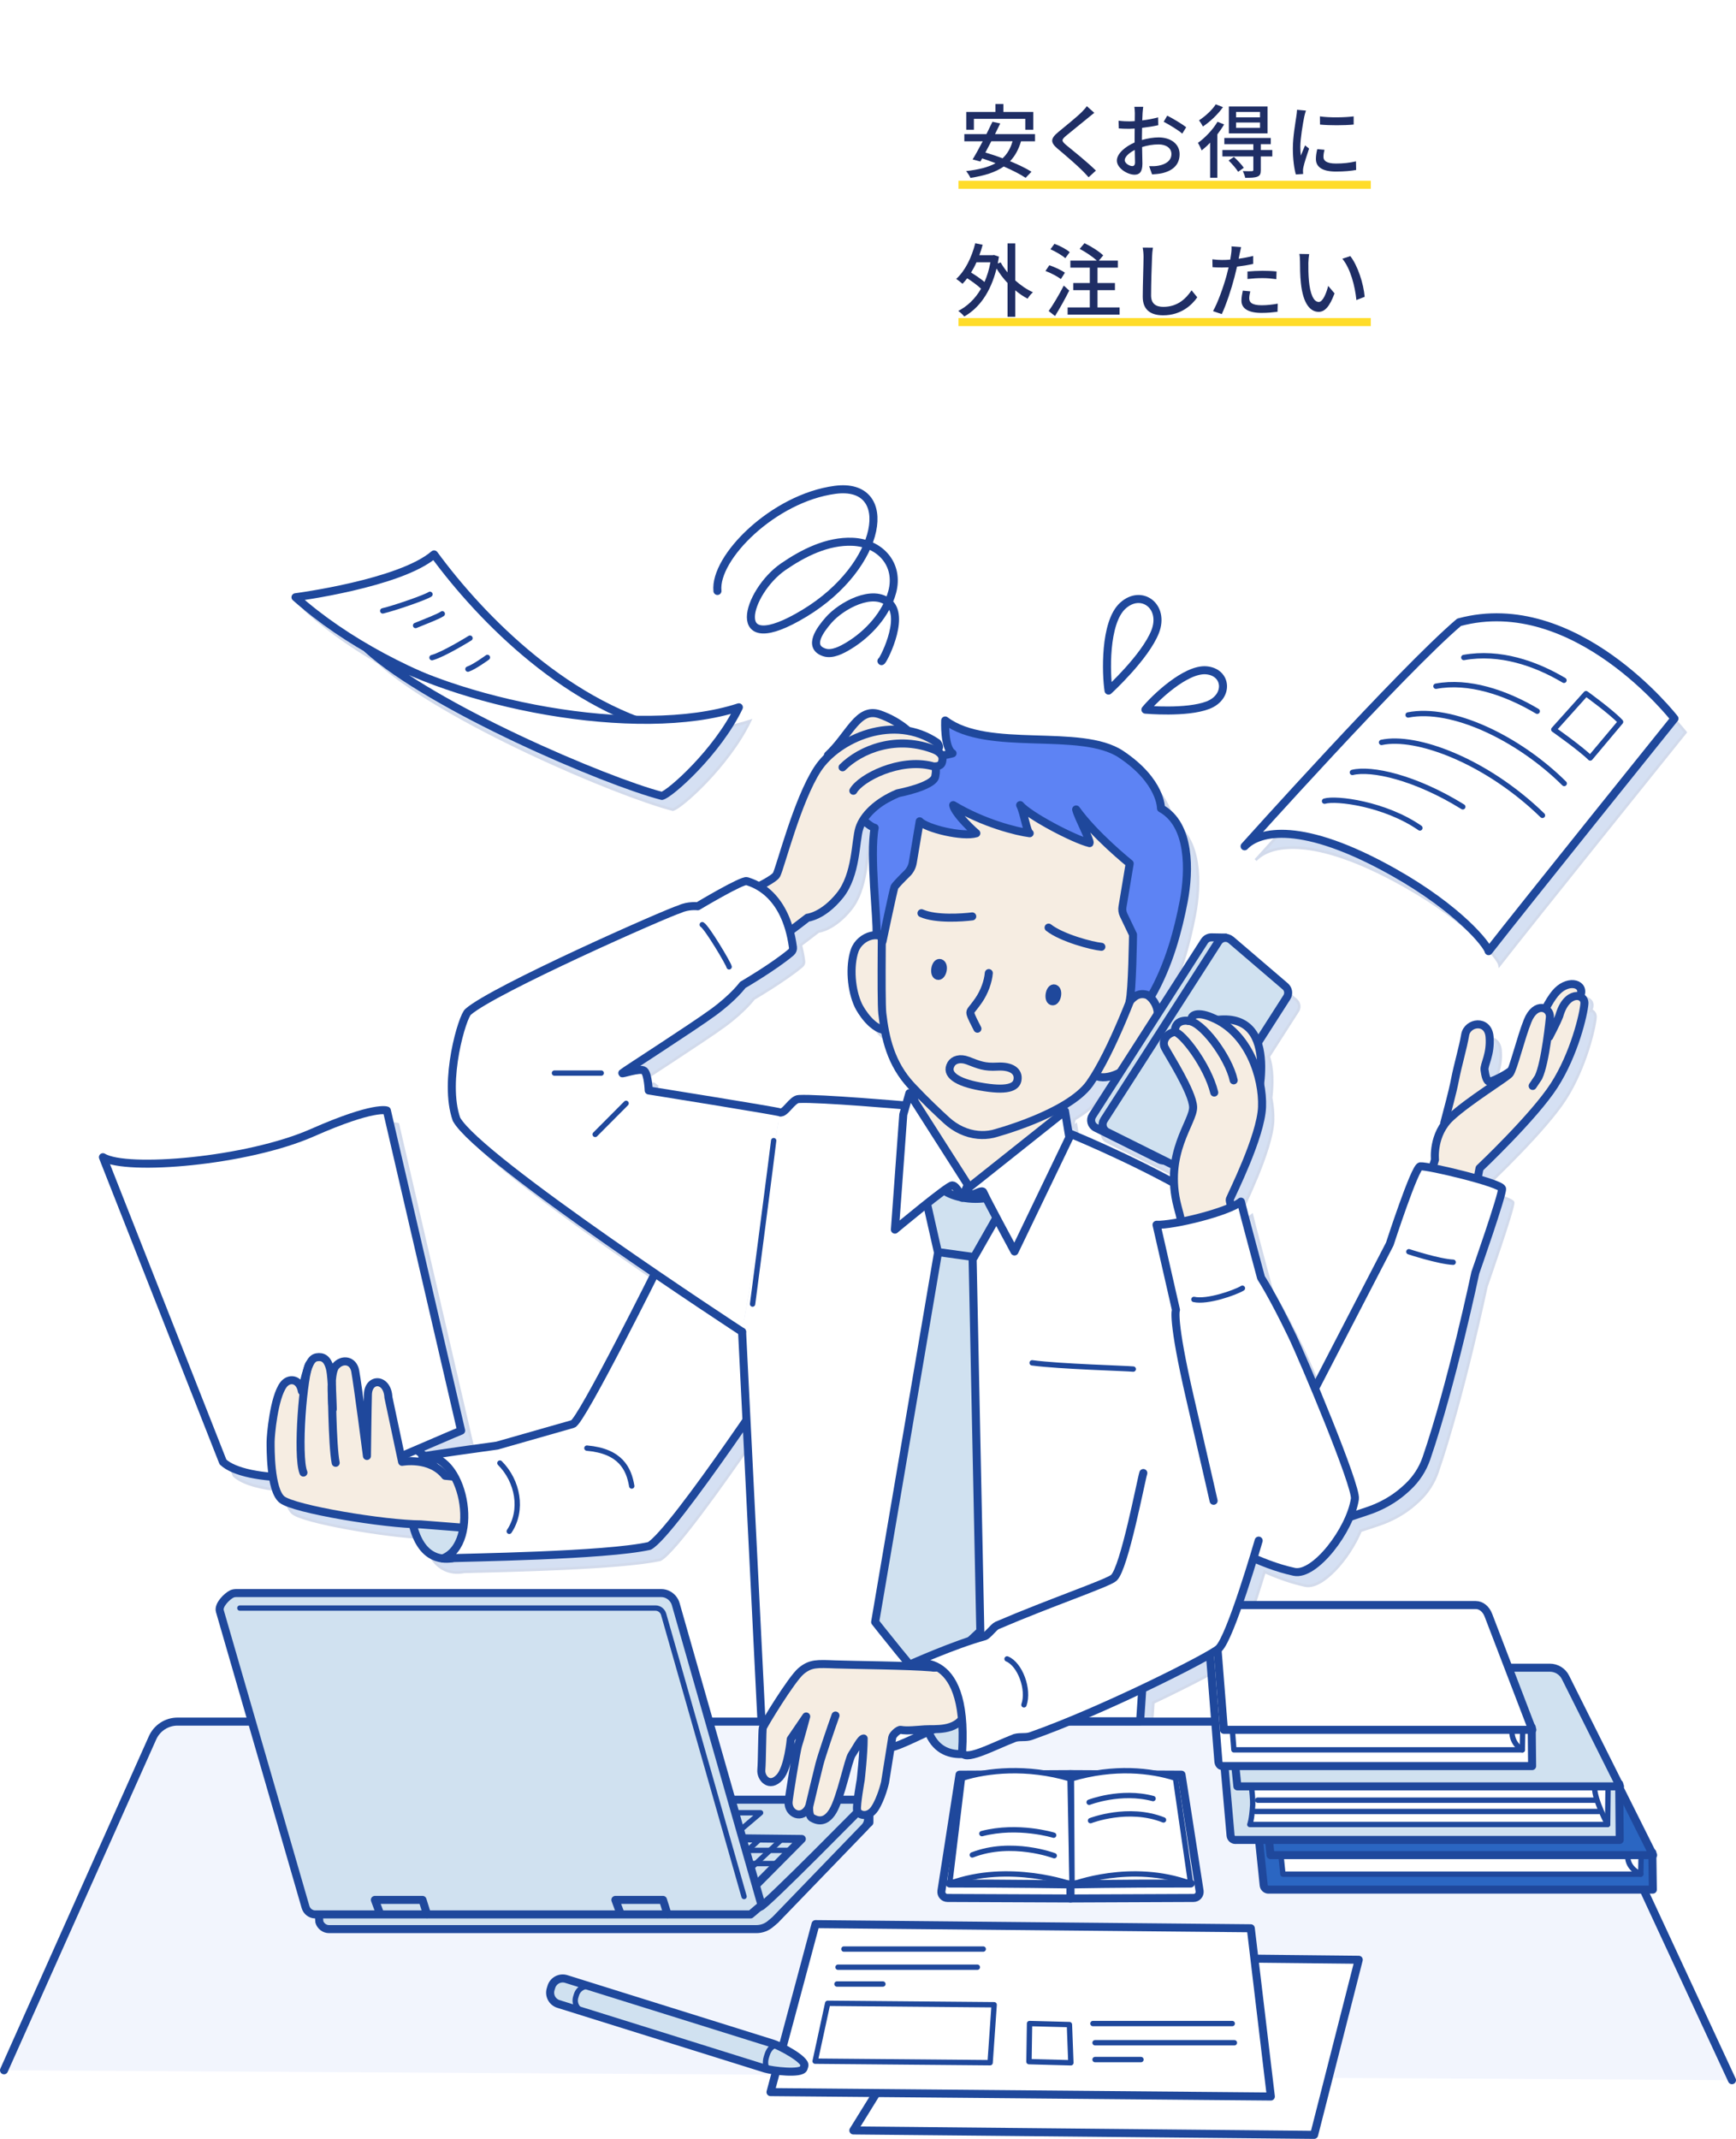 <?xml version="1.0" encoding="UTF-8"?><svg id="_レイヤー_1" xmlns="http://www.w3.org/2000/svg" xmlns:xlink="http://www.w3.org/1999/xlink" viewBox="0 0 648.38 798.76"><defs><style>.cls-1{fill:#ffdc29;}.cls-2{stroke-miterlimit:10;}.cls-2,.cls-3,.cls-4,.cls-5,.cls-6,.cls-7,.cls-8,.cls-9,.cls-10,.cls-11{stroke:#1f489c;}.cls-2,.cls-9{fill:#2b66c2;}.cls-12{fill:#1f2e65;}.cls-3,.cls-13,.cls-14,.cls-15,.cls-11{fill:#fff;}.cls-3,.cls-4,.cls-5,.cls-6,.cls-7,.cls-8,.cls-9,.cls-10,.cls-11{stroke-linecap:round;stroke-linejoin:round;}.cls-3,.cls-4,.cls-5,.cls-6,.cls-7,.cls-9,.cls-10{stroke-width:3px;}.cls-16{opacity:.2;}.cls-13{filter:url(#drop-shadow-3);}.cls-14{filter:url(#drop-shadow-2);}.cls-4{fill:#5d83f4;}.cls-5{fill:#d0e1f0;}.cls-15{filter:url(#drop-shadow-1);}.cls-6,.cls-8{fill:none;}.cls-7{fill:#f6ede2;}.cls-8,.cls-11{stroke-width:2px;}.cls-10{fill:#f2f5fd;}</style><filter id="drop-shadow-1" filterUnits="userSpaceOnUse"><feOffset dx="0" dy="4.59"/><feGaussianBlur result="blur" stdDeviation="3.28"/><feFlood flood-color="#000" flood-opacity=".4"/><feComposite in2="blur" operator="in"/><feComposite in="SourceGraphic"/></filter><filter id="drop-shadow-2" filterUnits="userSpaceOnUse"><feOffset dx="0" dy="4.18"/><feGaussianBlur result="blur-2" stdDeviation="2.98"/><feFlood flood-color="#000" flood-opacity=".4"/><feComposite in2="blur-2" operator="in"/><feComposite in="SourceGraphic"/></filter><filter id="drop-shadow-3" filterUnits="userSpaceOnUse"><feOffset dx="0" dy="4.18"/><feGaussianBlur result="blur-3" stdDeviation="2.98"/><feFlood flood-color="#000" flood-opacity=".4"/><feComposite in2="blur-3" operator="in"/><feComposite in="SourceGraphic"/></filter></defs><g><g class="cls-16"><path class="cls-2" d="m594.21,377.29l.04-.1c2.15-4.59-3.96-6.52-8.52-1.93-1.47,1.48-2.98,3.89-4.43,6.65-1.84-.97-4.77-.19-6.64,4.45-2.22,5.51-4.59,14.94-6.06,18.5-3.53,2.58-7.5,4.21-8.16,4.21-1.07,0-1.61-2.29-1.88-4.36-.27-2.06,2.41-5.73,1.88-12.39-.54-6.65-8.32-5.51-9.12-.69-.8,4.82-2.68,11.01-3.76,16.52-1.07,5.51-2.68,11.01-4.02,16.29,0,0,.04.2.11.53-4.41,6.09-3.6,13.23-3.6,13.23,0,0-.42,1.38-.93,3.11-2.27-.44-3.94-.68-4.54-.63-2.07.19-11.41,29.02-11.41,29.02l-27.93,53.96c-3.75-9-7.14-16.76-8.65-19.91-7.25-15.06-11.48-21.44-11.48-21.44,0,0-6.69-24.81-7.53-28.44-.78.64-2,1.32-3.51,1.99-.5-1.46-.77-2.54-.64-2.88.62-1.66,11.62-23.45,12.04-34.45.1-2.6-.13-5.53-.72-8.56.58-4.81.71-10.66-.9-15.4l10.86-16.97c.88-1.32.63-3.09-.58-4.13l-20.28-17.36c-.55-.47-1.2-.71-1.86-.75l-.12-.11-5.23-.09c-1.09-.02-2.1.53-2.69,1.44l-17.4,27.12c-.07-2.82-1.67-5.6-3.89-7.03.43.14.87.32,1.35.55,6.77-11.76,10.17-24.89,12.21-35.53,2.2-11.48,2.52-28.66-8.48-34.73,0,0,.22-10.09-14.88-20.17-15.09-10.09-49.83-.59-65.72-12.64,0,0-.48,10.25,2.75,12.27-.81.25-2.26.54-4.07.85-.34-.66-1.01-1.3-2.16-2,0,0,2.26-.5.5-2.76-3.44-2.36-7.11-3.79-10.82-4.47-1.97-1.73-5.6-4.42-10.7-6.2-8.06-2.8-11.21,7.71-19.26,15.24.17.02.37.02.56.03-1.77,1.63-3.29,3.38-4.47,5.19-7.53,11.55-13.81,36.41-15.32,39.43-.49.97-3.18,2.6-6.6,4.36-2.2-1.28-3.94-1.75-4.48-1.95-1.66-.63-18.36,9.38-18.36,9.38,0,0-3.53-.42-6.64,1.04-4.98,1.46-69.53,30.01-79.08,38.35-2.08,1.4-9.46,25.74-4.39,40.16,5.22,9.43,44.71,37.51,74.13,57.58-6,11.97-28.04,55.65-30.67,56.22l-28.29,8.07s-22.56,3.1-27.13,3.93c-.99-.85-2.02-1.66-3.06-2.38,15.55-6.7,16.76-7.14,16.76-7.14l-27.74-119.54s-4.55-1.99-27.84,8.28c-24.42,10.77-69.52,14.5-78.21,9.14l44.84,113.82c3.09,2.94,9.94,4.88,18.63,5.55.6,3.65,1.61,7.01,3.35,8.46,4.08,3.4,34.16,8.54,48.87,9.23,3.01,12.68,10.43,13.4,14.62,12.78.1-.03.19-.06.3-.09,14.59-.39,58.53-1.22,73.49-4.54,5.23-2.83,22.67-27.19,36.25-46.92l5.59,112.33h1.9c-.8,1.37-1.32,2.3-1.37,2.51-.27,1-.27,12.71-.55,15.7-.27,2.99,3.02,6.98,6.87,2.74,3.22-3.55,4.12-14.21,4.12-14.21l4.59-6.74h.71c-.74,2.74-2.16,7.9-2.56,8.98-.55,1.5-3.47,19.43-3.57,21.19-.27,4.49,5.22,6.98,7.7,1.74,0,0-.27,3.49,1.1,4.24,1.37.75,4.67,2.49,7.7-2.49,3.02-4.99,5.77-19.19,7.15-21.19s3.3-5.98,4.4-5.98c0,5.98-1.1,15.45-1.1,15.45,0,0-1.65,9.22-1.37,11.22.27,1.99,4.12,3.24,6.6-.5,2.47-3.74,3.85-9.72,3.85-9.72l2.17-13.56c.16.18.33.29.5.29,1.51,0,8.46-3.33,13.58-5.74,2.79,7.27,8.46,8.65,12.98,8.35,2.06,2.15,11.79-3.09,19.28-5.98,2.17-.59,4.01,0,5.99-.7,4.51-1.59,9.4-3.49,14.42-5.55l26.36.02.81-12.11c14.79-7.03,26.72-13.38,28.5-14.99,3.3-3,9.8-23.24,13.04-33.86,4.94,2.21,10.08,4.04,15.2,5.15,6.28,1.36,16.27-9.91,20.67-20.46l6.68-2.22c5.13-1.71,9.86-4.34,13.78-7.83.45-.4.87-.79,1.28-1.16,3.24-3.02,5.6-6.71,6.99-10.75,9.54-27.81,18.26-69.28,18.26-69.28,0,0,10.27-29.28,9.98-31.37-.11-.79-4.1-2.22-9.18-3.68l.76-3.97s20.39-19.27,27.9-30.97c7.51-11.7,11-26.61,11.27-30.51.09-1.27-.6-2.24-1.65-2.65Zm-420.31,179.32c-1.96-.22-3.54-.35-3.54-.35-1.15-1.46-2.49-2.53-3.91-3.33-.98-1.33-2.27-2.66-3.7-3.91,4.74-.28,8.57,2.91,11.14,7.59Zm165.3-255.16c-.96.46-2.49,1.2-4.22,2.11,1.3-.76,2.7-1.47,4.22-2.11Zm72.95,120.28c-1.04,1.58-.47,3.71,1.22,4.55l23.9,11.91c.53.26,1.1.36,1.65.32l2.63,1.31c.43.21.89.31,1.34.32-.29,2.12-.43,4.39-.32,6.82-17.02-9.26-33.98-16.47-39.35-18.68l-1.36-8.21-1.26,1,.67-3.08c4.09-2.42,7.68-5.19,9.84-8.26.64-.91,1.29-1.92,1.95-2.99,2.87,1.5,6.53.38,9.4-1.08l-10.32,16.08Zm-167.45-16.71c-1.45-1.25-8.79,1.47-8.17.85.62-.63,26.3-17.08,33.98-22.7,7.68-5.63,11-10.21,11-10.21,0,0,11.74-6.85,18.04-12.18.54-.46.8-1.17.71-1.87-.3-2.19-.7-4.17-1.19-5.99,3.72-2.81,6.61-5.06,6.61-5.06,0,0,5.78-.5,12.05-8.29,6.28-7.78,5.78-20.34,7.28-25.11.33-1.04.83-2.09,1.48-3.13,1.24,1.15,3.09,2.7,4.28,2.94-1.94,10.29,1.1,34.82.67,39.46.66-.09,1.16.4,1.52,1-3.59-1.26-8.3,1.4-9.67,5.38-2.02,5.87-1.32,14.8,1.39,20.54.7,1.49,4.76,8.49,9.87,9.17,1.36,7.2,3.99,14.46,10.06,20.94.47.5.94.99,1.41,1.49-.17,1.2-.37,2.53-.55,3.86l-1.75-2.74-1.31,4.59c-1.99-.17-32.73-2.82-39.96-2.42-2.49,0-5.19,5.63-7.06,5-1.87-.63-49.03-8.17-49.03-8.17,0,0-.24-6.1-1.69-7.35Z"/><path class="cls-2" d="m524.49,330.8c24.8,13.95,35.24,27.41,35.6,29.55,12.46-16.02,69.42-86.86,69.42-86.86,0,0-37.02-47.7-80.45-35.96-21.36,18.16-80.1,83.66-80.1,83.66,5.34-5.7,21.36-9.61,55.53,9.61Z"/><path class="cls-2" d="m141.31,247.45c24.15,21.82,88.93,49.46,110.01,54.91,3.07-.73,20.7-16.37,28.75-33.09-10.94,3.56-24.44,4.94-38.87,4.63-32.99-12.86-59.72-40.96-74.98-61.72-12.65,10.91-51.75,16-51.75,16,12.98,11.57,28.87,21.22,45.84,28.88-7.15-2.96-13.6-6.19-19.01-9.61Z"/></g><g><g><path class="cls-7" d="m539.44,419.31c1.34-5.28,2.95-10.78,4.02-16.29,1.07-5.51,2.95-11.7,3.76-16.52.8-4.82,8.58-5.96,9.12.69s-2.15,10.32-1.88,12.39c.27,2.06.8,4.36,1.88,4.36s11-4.36,13.41-10.09c2.41-5.73,7.32-19.15,11.87-23.72,4.56-4.59,10.66-2.66,8.52,1.93l-11,30.28s-36.22,34.87-36.22,34.18-3.49-17.2-3.49-17.2Z"/><path class="cls-7" d="m578.61,387.2s2.68-5.05,3.76-7.8c2.68-9.63,9.66-8.49,9.39-4.59-.27,3.9-3.76,18.81-11.27,30.51-7.51,11.7-27.9,30.97-27.9,30.97l-2.15,11.24-17.44-4.59c.27-.92,2.95-9.86,2.95-9.86,0,0-1.07-9.4,5.9-15.83s20.66-14.68,22-16.29c1.34-1.61,4.13-13.32,6.71-19.73,2.95-7.34,8.58-5.05,8.32-1.38,0,0-1.61,16.97-4.29,22.48l-2.15,3.21"/></g><path class="cls-3" d="m480.82,574.26l29.89-9.94c5.13-1.71,9.86-4.34,13.78-7.83.45-.4.87-.79,1.28-1.16,3.24-3.02,5.6-6.71,6.99-10.75,9.54-27.81,18.26-69.28,18.26-69.28,0,0,10.27-29.28,9.98-31.37-.29-2.09-27.67-8.63-30.52-8.37-2.07.19-11.41,29.02-11.41,29.02l-28.59,55.23-28.63,6.23"/><path class="cls-8" d="m526.2,467.46s11.13,3.66,16.55,3.92"/></g><g><path class="cls-3" d="m149.13,538.19c4.19.9,14.07,8.08,14.97,13.17.9,5.09-18.26,5.39-18.26,5.39l3.29-18.56Z"/><path class="cls-5" d="m168.76,581.96c-4.32.64-12.06-.14-14.88-13.97-4.24-20.78,21.33-13.85,21.33-13.85,0,0,12.09,22.87-6.45,27.82Z"/><path class="cls-3" d="m83.28,545.96c8.07,7.69,41.85,8.54,66.94-2.29,20.54-8.86,22.01-9.4,22.01-9.4l-27.74-119.54s-4.55-1.99-27.84,8.28c-24.42,10.77-69.52,14.5-78.21,9.14l44.84,113.82Z"/><path class="cls-7" d="m157.11,569.27c-13.13,0-47.47-5.66-51.85-9.31-4.38-3.65-4.19-19.37-4.19-21.56s1.2-16.47,4.79-21.26c2.06-2.75,6.07-2.33,6.89,2.4,2.04-9.74,3.36-12.29,5.55-12.66,2.19-.36,4.09.39,5.03,4.6.7,3.23.95,14.74.95,14.74,0,0-1.46-13.13,1.09-16.05,2.55-2.92,6.57-2.19,7.3,1.82.99,5.43,4.38,31.74,4.38,31.74,0,0,.22-18.24.36-22.98.19-6.3,7.3-6.2,7.66,1.09l5.11,24.08s10.4-1.98,16.08,5.21c0,0,10.48.9,11.08,1.8.6.9,3.54,18.21,3.54,18.21l-23.77-1.87Z"/><path class="cls-3" d="m123.91,516.37s.15,23.35,1.46,29.91"/><path class="cls-3" d="m246.12,472.56s-29.13,58.57-32.18,59.23l-28.29,8.07s-27.54,3.78-27.92,4.11c15.55-2.36,22.07,32.38,7.67,38.02,8.34-.35,60.55-.97,77.13-4.66,8.94-4.84,53.59-72.61,53.59-72.61"/><path class="cls-3" d="m115.52,509.44c-2.19,3.28-4.74,34.29-2.19,40.49"/><path class="cls-8" d="m186.71,546.38c6.7,6.7,8.78,17.55,3.49,25.49"/><path class="cls-8" d="m219.21,540.8c12.5,1.09,15.65,7.64,16.74,14.16"/></g><path class="cls-10" d="m646.88,776.84l-59.34-127.82c-1.66-3.71-5.31-6.09-9.34-6.09H66.3c-4.03,0-7.69,2.38-9.34,6.09L1.5,773.14"/><polygon class="cls-3" points="318.72 795.61 359.14 730.32 507.48 731.87 490.81 797.26 318.72 795.61"/><path class="cls-3" d="m291.32,415.42c1.87.63,4.57-5,7.06-5,7.47-.42,40.06,2.43,40.06,2.43,0,0,1.87-1.04,2.28-1.67.42-.63,33.42-1.25,57.29,8.75l-.62,2.5s24.27,9.69,46.51,22.42c10.42,14.99,41.11,79.45,41.67,85.67.56,6.22-5.33,48.17-5.33,48.17.45,9-48.72-20.83-48.72-20.83l-5.7,84.95-141.42-.08-7.24-145.39"/><path class="cls-5" d="m350.62,466.18l-23.76,139.55s17.14,21.82,18.46,21.82,20.82-18.41,20.82-18.41l-2.93-141.64-12.59-1.33Z"/><path class="cls-5" d="m352.16,444.31c3.96,3.03,12.1,4.42,18.62,2.56l2.56,5.82-9.54,16.75-13.5-1.86-4.42-19.55,6.28-3.72Z"/><g><path class="cls-3" d="m414.03,257.9c-.95-6.14-1.6-25.41,5.34-31.71,6.94-6.3,15.77.24,12.07,9.7-3.7,9.46-17.41,22.01-17.41,22.01Z"/><path class="cls-3" d="m427.8,265.02c3.33-4.08,15.06-15.43,22.82-14.69,7.75.74,8.48,9.95.52,13.02-7.96,3.07-23.33,1.67-23.33,1.67Z"/></g><path class="cls-6" d="m267.96,220.69c-1.26-12.47,20.96-34.69,43.9-37.76,22.95-3.07,17.89,28.37-11.38,46.07-29.27,17.71-21.49-8.01-7.95-17.35,7.49-5.16,16.55-9.72,25.89-9.32,10.29.43,17.57,8.44,14.81,18.74-2.21,8.26-8.98,15.67-16.18,20.03-2.48,1.5-6.16,3.54-9.17,2.54-6.32-2.1-1.52-8.52,1.63-12.11,4.67-5.33,16.58-11.93,22.65-6.24,6.07,5.69-2.78,22.32-2.96,21.59"/><path class="cls-7" d="m342.57,402.85s-2.29,15.2-2.08,15.84,22.7,27.45,22.7,27.45l30.4-16.68,4.16-19.22-55.18-7.39Z"/><path class="cls-3" d="m397.77,414.94l-36.07,28.68s-.29,2.42.99,2.53,4.13-2.07,4.59-.9c.93,2.33,11.63,22.11,11.63,22.11l20.48-42.58-1.63-9.83Z"/><path class="cls-3" d="m361.47,442.45l-21.83-34.2-2.27,7.97-3.13,42.98s19.78-16.52,21.41-16.52,3.72,4.65,3.72,4.65l2.09-4.89Z"/><path class="cls-11" d="m385.5,508.95c10.32,1.39,35.26,2.05,37.76,2.33"/><g><g><path class="cls-7" d="m331.72,384.74c-5.69.45-10.36-7.61-11.12-9.22-2.71-5.74-3.41-14.67-1.39-20.54,1.91-5.56,10.37-8.6,13.14-1.86l-.62,31.62Z"/><path class="cls-7" d="m408.89,401.56c5.01,2.73,12.56-2.74,13.91-3.9,4.81-4.15,9.08-12.02,9.62-18.2.51-5.85-5.99-12.07-11.25-7.04l-12.28,29.14Z"/><path class="cls-7" d="m329.53,333.9c0,1.05-.57,39.56,0,44.5,1.05,9.16,3.14,18.85,11,27.23,5.05,5.38,10.1,10.12,13.06,12.82,3.25,2.96,7.33,4.95,11.7,5.35,1.74.16,3.64.09,5.6-.36,0,0,28.01-7.33,36.13-18.85,8.12-11.52,17.8-36.91,21.73-49.22,3.93-12.3,15.18-59.69-35.08-72.25-50.26-12.57-64.66,29.32-64.14,50.79Z"/><path class="cls-6" d="m369.31,363.4c-.24,3.07-1.65,7.08-3.78,10.15-2.58,3.73-3.3,3.78-3.07,4.95.24,1.18,1.65,3.78,2.6,5.66"/><path class="cls-3" d="m351.18,359.65c-1.82-.55-2.7,4.22-.99,4.76,1.71.55,2.92-4.06.99-4.76Z"/><path class="cls-3" d="m393.89,369.15c-1.82-.55-2.7,4.22-.99,4.76,1.71.55,2.92-4.06.99-4.76Z"/><path class="cls-6" d="m355.23,397.38c.94-1.58,3.28-2.42,6.2-1.31,4.35,1.66,6.14,2.53,11.18,2.25,4.93-.27,8.07,1.62,7.39,5.11-.51,2.6-3.83,4.17-14.09,2.29-8.34-1.53-13-4.44-10.67-8.34Z"/><path class="cls-3" d="m344.16,341.04c5.38,2.39,15.38,1.64,18.96,1.19"/><path class="cls-3" d="m391.64,346.41c4.93,3.88,16.28,6.87,19.71,7.17"/><path class="cls-4" d="m343.5,306.72l-2.59,15.42c-.26,1.53-.99,2.94-2.1,4.03-1.81,1.78-4.45,4.45-4.73,5.11-.43,1.01-4.47,20.26-4.47,20.26,0,0-.68-3.17-2.26-2.94.43-4.64-2.61-29.17-.67-39.46-1.94-.4-5.61-4.24-5.61-4.24,4.31-4.24,15.09-9.08,15.09-9.08-4.74-2.22-6.04-9.48-6.04-9.48,3.45-1.82,21.77-3.8,25.65-5.01-3.23-2.02-2.75-12.27-2.75-12.27,15.89,12.05,50.62,2.55,65.72,12.64,15.09,10.09,14.88,20.17,14.88,20.17,11,6.07,10.67,23.25,8.48,34.73-2.04,10.64-5.43,23.76-12.21,35.53-4.07-2.04-6.21-.14-8.02,1.9,1.03-3.79,1.3-24.99,1.3-24.99l-3.51-7.34c-.47-.98-.61-2.07-.41-3.14l2.68-16.08s-13.1-10.52-20-20.2c.57,2.68,5.52,11.85,5.03,12.58-5.87-1.41-22.75-10.33-25.94-14.2,1.39,2.61,2.47,10.07,3.56,10.51-4.8-.61-17.22-3.69-28.57-10.51.35,2.49,5.6,7.9,8.64,10.51-5.04,1.56-18.66-1.74-21.15-4.46Z"/></g><g><g><path class="cls-7" d="m309.26,282c8.06-7.53,11.21-18.04,19.26-15.24,8.06,2.8,12.43,7.88,12.43,7.88,0,0-24.52,8.06-31.7,7.36Z"/><g><path class="cls-7" d="m265.93,338.95s22.6-9.29,24.11-12.31c1.51-3.01,7.78-27.88,15.32-39.43,7.53-11.55,28.63-20.84,44.7-9.79,1.76,2.26-.5,2.76-.5,2.76,2.51,1.51,2.76,2.76,2.26,4.52-.5,1.76-3.01,1.51-3.01,1.51,0,0,1.26,0,.5,3.77-.75,3.77-14.06,6.28-14.06,6.28-7.78,3.26-12.81,8.29-14.31,13.06-1.51,4.77-1,17.33-7.28,25.11-6.28,7.78-12.05,8.29-12.05,8.29,0,0-21.35,16.57-22.6,16.07s-13.06-19.84-13.06-19.84Z"/><path class="cls-6" d="m318.72,295.31c2.8-4.9,17.34-12.26,29.25-9.28"/><path class="cls-6" d="m314.69,286.55c6.65-6.65,20.33-12.37,34.86-6.36"/></g></g><path class="cls-3" d="m277.15,497.34s-98.21-64.08-106.66-79.35c-5.07-14.42,2.31-38.75,4.39-40.16,9.55-8.34,74.1-36.89,79.08-38.35,3.11-1.46,6.64-1.04,6.64-1.04,0,0,16.7-10,18.36-9.38,1.63.61,14.36,3.61,17.2,24.71.09.7-.17,1.42-.71,1.87-6.3,5.34-18.04,12.18-18.04,12.18,0,0-3.32,4.59-11,10.21-7.68,5.63-33.36,22.08-33.98,22.7-.62.63,6.71-2.1,8.17-.85,1.45,1.25,1.69,7.35,1.69,7.35,0,0,47.16,7.55,49.03,8.17"/><path class="cls-8" d="m262.28,345.32c1.79,1.06,9.78,14.46,10.04,15.74"/><line class="cls-8" x1="207.09" y1="400.74" x2="224.55" y2="400.74"/><line class="cls-8" x1="222.3" y1="423.64" x2="233.84" y2="412.05"/><path class="cls-11" d="m288.96,425.97c0,.7-7.88,61.03-7.88,61.03"/></g></g><g><g><path class="cls-5" d="m457.76,350.13l17.97,16.59c1.21,1.03,1.45,2.8.58,4.13l-39.12,61.14c-.88,1.32-2.6,1.79-4.03,1.08l-23.9-11.91c-1.69-.84-2.26-2.98-1.22-4.55l41.79-65.12c.59-.91,1.6-1.46,2.69-1.44l5.23.09Z"/><path class="cls-5" d="m459.74,350.99l20.28,17.36c1.21,1.03,1.45,2.8.58,4.13l-39.12,61.14c-.88,1.32-2.6,1.79-4.03,1.08l-23.9-11.91c-1.69-.84-2.26-2.98-1.22-4.55l42.73-66.59c1.04-1.58,3.23-1.88,4.67-.65Z"/></g><g><path class="cls-7" d="m454.96,380.83c24.2-2.55,13.91,33.21,13.91,33.21l-13.91-33.21Z"/><path class="cls-7" d="m459.32,447.86c.62-1.66,11.62-23.45,12.04-34.45.42-11-4.98-27.81-18.68-33.41-6.23-2.7-8.51-.42-7.47,1.45,0,0-6.43-1.87-6.43,3.94-2.91.42-4.98,3.32-3.74,5.81,1.25,2.49,10.38,16.6,10.58,22.21s-11,17.23-5.81,37.15c1.87,6.23,4.77,23.66,6.85,24.28,1.7.51,10.77-1.48,16.96-4.73,2.1-1.1,2.96-3.66,1.99-5.82-2.43-5.39-6.74-15.23-6.29-16.43Z"/><path class="cls-6" d="m438.77,385.39c2.7.21,12.25,12.45,14.74,22.62"/><path class="cls-6" d="m443.75,381.24c4.98,0,15.15,13.49,17.02,22.21"/></g><g><path class="cls-3" d="m431.51,557.86s26.14,23.57,51.85,29.14c7.67,1.66,20.91-15.55,22.68-27.24.71-4.71-19.19-52.08-23.56-61.13-7.25-15.06-11.48-21.44-11.48-21.44,0,0-6.69-24.81-7.53-28.44-4.74,3.9-25.37,8.92-31.51,8.64l7.25,31.78s-1.67,3.07,5.3,33.18c7.42,32.07,8.76,38.12,8.76,38.12"/><path class="cls-8" d="m445.91,485.27c5.02,1.12,15.33-2.51,18.12-4.18"/></g></g><g><path class="cls-3" d="m464.85,316.05c5.34-5.7,21.36-9.61,55.53,9.61,24.8,13.95,35.24,27.41,35.6,29.55,12.46-16.02,69.42-86.86,69.42-86.86,0,0-37.02-47.7-80.45-35.96-21.36,18.16-80.1,83.66-80.1,83.66Z"/><g><path class="cls-8" d="m494.71,299.19c4.31-1.32,22.57.99,35.61,10.01"/><path class="cls-8" d="m505.11,288.46c7.05-1.74,23.36,1.76,41.23,12.84"/><path class="cls-8" d="m515.99,277.25c12.96-2.81,39.09,6.84,60.1,27.25"/><path class="cls-8" d="m525.92,267c16.19-3.23,41.06,8.5,58.3,25.59"/><path class="cls-8" d="m536.32,256.27c12.14-2.27,25.91,2.26,37.82,9.34"/><path class="cls-8" d="m605.27,269.57c-3.43-3.69-12.91-10.53-12.91-10.53l-12.03,13.4s10.1,7.11,13.61,10.62l11.33-13.49Z"/><path class="cls-8" d="m546.72,245.54c13.44-2.4,26.77,2.2,37.41,8.52"/></g></g><g><path class="cls-3" d="m110.37,223.04s39.1-5.09,51.75-16c17.63,24,50.6,57.82,90.85,66.55-41.78.73-104.64-16.73-142.59-50.55Z"/><path class="cls-3" d="m137.2,242.32c32.2,20.37,100.81,34.19,138.76,21.82-8.05,16.73-25.68,32.37-28.75,33.09-21.08-5.46-85.86-33.09-110.01-54.91Z"/><path class="cls-8" d="m142.95,228.13c4.6-1.09,16.1-5.09,17.63-6.18"/><path class="cls-8" d="m155.22,233.59c3.45-1.45,8.43-3.27,9.97-4.36"/><path class="cls-8" d="m161.35,245.59c4.22-1.09,14.18-7.27,14.18-7.27"/><path class="cls-8" d="m174.77,249.88c2.3-.73,7.28-4.36,7.28-4.36"/></g><g><polygon class="cls-3" points="287.78 781.29 304.59 718.56 467.16 720.11 474.65 782.94 287.78 781.29"/><polygon class="cls-8" points="304.45 769.74 309.13 748.13 371.31 748.67 369.8 770.31 304.45 769.74"/><polygon class="cls-8" points="384.31 769.92 384.53 755.69 399.42 756.08 399.96 770.34 384.31 769.92"/><g><line class="cls-8" x1="408.99" y1="769.14" x2="426.14" y2="769.14"/><line class="cls-8" x1="408.99" y1="762.86" x2="461.03" y2="762.86"/><line class="cls-8" x1="408.2" y1="755.69" x2="460.23" y2="755.69"/></g><g><line class="cls-8" x1="312.6" y1="740.93" x2="329.75" y2="740.93"/><line class="cls-8" x1="313" y1="734.65" x2="365.03" y2="734.65"/><line class="cls-8" x1="315.19" y1="727.87" x2="367.23" y2="727.87"/></g></g><g><g><path class="cls-3" d="m358.37,662.75l-6.77,43.51c-.14,1.35.91,2.53,2.27,2.53l45.96.19v-46.44l-41.46.21Z"/><path class="cls-3" d="m441.28,662.75l6.77,43.51c.14,1.35-.91,2.53-2.27,2.53l-45.96.19v-46.44s41.46.21,41.46.21Z"/></g><g><path class="cls-11" d="m354.71,703.4l4.76-39.34c8.98-2.91,24.1-4.57,40.19.24l.74,39.44s-23.36-8.59-45.69-.34Z"/><path class="cls-3" d="m400.4,703.74s-25.24-.39-45.69-.34"/><path class="cls-11" d="m444.71,703.4l-5.68-39.34c-8.98-2.91-22.79-4.57-38.87.24l.24,39.44s21.99-8.59,44.31-.34Z"/><path class="cls-3" d="m400.4,703.74s16.64-.39,44.31-.34"/></g><g><path class="cls-8" d="m393.75,693.01s-15.89-6.02-30.61-.29"/><path class="cls-8" d="m393.53,685.35s-13.28-4.11-26.8-.59"/></g><g><path class="cls-8" d="m407.3,679.91s14.15-5.5,27.26-.26"/><path class="cls-8" d="m406.79,673.05s11.83-4.6,23.87-1.38"/></g></g><g><g><path class="cls-9" d="m473.78,705.67h143.54l-.19-13.81-1.98-1.08-22.28-29.42h-122.62c-1.43,0-2.55,1.24-2.41,2.67l4.14,40.03c.1.92.87,1.62,1.79,1.62Z"/><polygon class="cls-11" points="479.16 699.9 612.8 699.9 612.99 690.77 590.64 655.58 474.58 655.58 479.16 699.9"/><path class="cls-9" d="m474.54,692.79h142.88l-20.36-40.72c-1.1-2.21-3.36-3.6-5.82-3.6h-117.79c-1.87,0-3.33,1.62-3.14,3.48l4.22,40.84Z"/><path class="cls-8" d="m612.8,699.9s-4.86-1.92-4.86-6.6"/></g><g><path class="cls-5" d="m461.41,687.12h143.54l-.19-20.93-1.98-1.08-22.28-29.42h-122.62c-1.43,0-2.55,1.24-2.41,2.67l4.14,47.15c.1.92.87,1.62,1.79,1.62Z"/><path class="cls-11" d="m466.79,681.35h133.64l.19-16.24-22.35-35.19h-116.07s6.01,38.13,5.67,44.05c-.35,5.92-1.08,7.38-1.08,7.38Z"/><line class="cls-8" x1="468.97" y1="676.49" x2="597.22" y2="676.49"/><line class="cls-8" x1="469.74" y1="672.27" x2="595.75" y2="672.27"/><path class="cls-5" d="m462.17,667.12h142.88l-20.36-40.72c-1.1-2.21-3.36-3.6-5.82-3.6h-117.79c-1.87,0-3.33,1.62-3.14,3.48l4.22,40.84Z"/><path class="cls-8" d="m600.43,681.35s-4.86-9.04-4.86-13.72"/></g><g><path class="cls-3" d="m456.51,659.54h115.72l-.15-14.52-1.6-1.14-17.96-30.94h-98.86c-1.16,0-2.06,1.3-1.94,2.8l3.34,42.09c.08.97.7,1.7,1.45,1.7Z"/><polygon class="cls-11" points="460.85 653.47 568.58 653.47 568.74 643.88 550.72 606.88 457.15 606.88 460.85 653.47"/><path class="cls-3" d="m457.12,646h115.19l-16.41-42.81c-.89-2.32-2.71-3.79-4.7-3.79h-94.96c-1.51,0-2.68,1.7-2.53,3.66l3.41,42.94Z"/><path class="cls-8" d="m568.58,653.47s-3.91-2.02-3.91-6.94"/></g></g><g><polygon class="cls-5" points="324.71 672.09 260.02 672.09 283.21 718.17 324.71 680.6 324.71 672.09"/><g><path class="cls-5" d="m289.58,716.96l-1.81,1.53c-1.47,1.25-3.34,1.93-5.27,1.93H122.85c-1.62,0-3.12-1.14-3.58-2.73l-.37-5.6h165.06c1.59,0,40.27-39.36,40.27-39.36v6.47c0,1.2-.47,2.35-1.3,3.21l-33.36,34.55Z"/><path class="cls-5" d="m284.43,711.46l-4.09,3.47H117.7c-1.62,0-3.12-1.14-3.58-2.73l-32.01-110.56c-.64-2.22,2.59-5.47,4.55-6.43,0,0,.7-.28,1.43-.28h158.89c1.59,0,3.16.73,4.24,1.99h0c.54.63.94,1.36,1.16,2.14l32.05,112.42Z"/><path class="cls-8" d="m89.59,600.53h155.26c1.37,0,2.63.97,3.01,2.31l30.04,105.41"/><polyline class="cls-6" points="141.92 714.62 140.02 709.51 157.8 709.51 159.48 714.87"/><polyline class="cls-6" points="231.74 714.62 229.84 709.51 247.62 709.51 249.3 714.87"/></g><polyline class="cls-6" points="277.9 686.53 299.47 686.76 282.67 703.68"/><line class="cls-8" x1="294.43" y1="691.02" x2="279.49" y2="691.02"/><line class="cls-8" x1="290.39" y1="695.94" x2="280.89" y2="695.94"/><polyline class="cls-8" points="276.96 683.04 284.07 676.98 275.79 676.98"/><line class="cls-8" x1="291.97" y1="686.88" x2="280.72" y2="697.43"/><line class="cls-8" x1="283.53" y1="687.06" x2="278.96" y2="691.28"/></g><g><path class="cls-5" d="m285.94,772.57l-77.38-24.2c-2.32-.73-3.61-3.2-2.89-5.52l.28-.91c.73-2.32,3.2-3.61,5.52-2.89l77.38,24.2c2.32.73,12.29,5.91,11.57,8.23l-.28.91c-.73,2.32-11.87.9-14.2.17Z"/><path class="cls-8" d="m217.93,751.3c-2.32-.73-3.61-3.2-2.89-5.52l.28-.91c.73-2.32,3.2-3.61,5.52-2.89"/><path class="cls-8" d="m287.18,772.84c-1.2-.38-1.62-2.45-.94-4.64l.27-.86c.68-2.18,2.21-3.65,3.42-3.27"/></g><g><path class="cls-5" d="m366.3,653.35c-.61.58-17.01,7.22-20.56-10.27-3.55-17.49,5.99-17.69,15.07-16.89,14.48,1.28,16.73,19.94,5.48,27.16Z"/><g><path class="cls-3" d="m350.93,644.77c-4.21,1.81-15.74,7.64-17.74,7.64s-3.33-13.47-3.33-13.47l17.51,1.41,3.55,4.42Z"/><g><path class="cls-7" d="m348.05,622.69c-8.79-.75-29.07-.87-35.94-1.12-6.87-.25-9.34-.5-12.92,2.49-3.57,2.99-14.02,20.19-14.29,21.19s-.27,12.71-.55,15.7,3.02,6.98,6.87,2.74c3.22-3.55,4.12-14.21,4.12-14.21l5.77-8.47s-2.47,9.22-3.02,10.72c-.55,1.5-3.47,19.43-3.57,21.19-.27,4.49,5.22,6.98,7.7,1.74,0,0-.27,3.49,1.1,4.24s4.67,2.49,7.7-2.49,5.77-19.19,7.15-21.19c1.37-1.99,3.3-5.98,4.4-5.98,0,5.98-1.1,15.45-1.1,15.45,0,0-1.65,9.22-1.37,11.22.27,1.99,4.12,3.24,6.6-.5,2.47-3.74,3.85-9.72,3.85-9.72l2.7-16.9c.13-.84,2.29-2.96,3.2-2.77,2.19.45,6.35-.03,8.98-.2,3.85-.25,11.3.91,14.81-5.12,0-1.08,18.11-.44,19.52-2.13,4.56-5.48-1.88-18.13-7.76-19.83-3.12-.9-20.25,4.78-23.92,3.97Z"/><path class="cls-6" d="m302.22,674.65c.21-.89,2.96-12.51,3.81-15.77.84-3.26,4.31-13.43,6.02-18.22"/></g></g><g><path class="cls-3" d="m427.02,550.1c-.83,2.5-7.07,35.55-11.01,39.13-2.21,2-23.79,9.26-43.62,17.8-1.27.55-3.44,3.72-4.75,4.07-11.28,3.08-27.84,10.52-27.84,10.52,0,0,21.95-7.65,19.56,32.37.22,4.39,11.34-1.74,19.68-4.96,2.17-.59,4.01,0,5.99-.7,26.75-9.42,66.71-29.57,70.1-32.64,4.51-4.09,14.97-40.35,14.97-40.35"/><path class="cls-11" d="m376.13,619.52c4.88,2.01,8.32,11.42,6.31,17.15"/></g></g></g><rect class="cls-15" x="301.99" y="5.85" width="265.98" height="148.69" rx="40" ry="40"/><circle class="cls-14" cx="478.35" cy="172.25" r="10.19"/><circle class="cls-13" cx="461.37" cy="187.5" r="5.1"/><g><path class="cls-12" d="m381.35,52.76c-.93,3.12-2.28,5.55-4.11,7.44,3.12,1.29,6,2.67,8.01,3.93l-2.19,2.28c-1.95-1.32-4.92-2.82-8.16-4.23-3.18,2.22-7.32,3.45-12.45,4.26-.24-.66-1.08-1.92-1.62-2.55,4.53-.51,8.19-1.38,11.01-2.94-1.68-.66-3.39-1.26-5.01-1.8l-.66,1.17-2.91-.78c1.11-1.8,2.46-4.26,3.78-6.78h-6.87v-2.67h8.25c.81-1.62,1.59-3.21,2.25-4.62l2.91.63c-.6,1.26-1.26,2.61-1.95,3.99h14.94v2.67h-5.22Zm-17.61-4.32h-2.85v-6.63h10.89v-2.97h2.97v2.97h11.16v6.63h-2.97v-4.05h-19.2v4.05Zm6.51,4.32c-.75,1.47-1.5,2.88-2.22,4.2,2.04.6,4.23,1.32,6.42,2.16,1.74-1.62,2.97-3.69,3.72-6.36h-7.92Z"/><path class="cls-12" d="m406.4,44c-2.01,1.68-6.15,4.95-8.28,6.75-1.71,1.47-1.71,1.86.06,3.39,2.55,2.1,8.01,6.45,11.13,9.57l-2.73,2.49c-.72-.81-1.5-1.65-2.28-2.43-2.01-2.04-6.48-5.88-9.27-8.22-2.91-2.43-2.61-3.87.24-6.24,2.31-1.92,6.66-5.4,8.7-7.41.69-.72,1.56-1.62,1.95-2.25l2.79,2.49c-.75.57-1.71,1.38-2.31,1.86Z"/><path class="cls-12" d="m426.74,42.2c-.03.72-.06,1.68-.12,2.76,2.1-.24,4.26-.66,5.91-1.14l.06,2.94c-1.74.39-3.96.75-6.03.99-.03,1.2-.06,2.4-.06,3.48v1.05c2.19-.63,4.41-.96,6.24-.96,4.47,0,7.83,2.4,7.83,6.24,0,3.57-2.07,6.06-6.48,7.11-1.35.3-2.7.39-3.81.45l-1.08-3.06c1.2.03,2.49.03,3.6-.21,2.52-.48,4.71-1.8,4.71-4.32,0-2.31-2.07-3.6-4.8-3.6-2.1,0-4.17.36-6.15.99.03,2.49.12,5.01.12,6.21,0,3.18-1.17,4.11-2.94,4.11-2.61,0-6.6-2.4-6.6-5.28,0-2.55,3.09-5.22,6.63-6.75v-1.86c0-1.05,0-2.19.03-3.33-.75.06-1.41.09-1.98.09-1.83,0-2.97-.06-3.96-.15l-.09-2.88c1.71.21,2.88.24,3.99.24.63,0,1.32-.03,2.07-.09,0-1.35.03-2.43.03-2.97,0-.63-.09-1.83-.18-2.37h3.3c-.09.57-.18,1.59-.24,2.31Zm-3.84,19.83c.6,0,1.02-.39,1.02-1.38s-.06-2.7-.09-4.65c-2.19,1.08-3.75,2.61-3.75,3.81s1.8,2.22,2.82,2.22Zm20.13-14.52l-1.47,2.4c-1.44-1.32-5.04-3.45-6.93-4.44l1.32-2.28c2.22,1.11,5.58,3.15,7.08,4.32Z"/><path class="cls-12" d="m457.19,46.46c-.69,1.23-1.59,2.49-2.52,3.72v16.2h-2.7v-13.11c-1.02,1.11-2.13,2.07-3.15,2.91-.24-.63-.96-2.13-1.41-2.82,2.67-1.89,5.55-4.89,7.32-7.89l2.46.99Zm-.42-6.45c-1.86,2.64-4.8,5.46-7.5,7.23-.3-.63-.99-1.74-1.44-2.31,2.34-1.5,4.98-3.93,6.24-5.97l2.7,1.05Zm18.42,18.42h-4.29v5.07c0,1.38-.27,2.07-1.26,2.46-.99.42-2.43.45-4.56.45-.15-.75-.54-1.8-.9-2.52,1.5.06,2.94.06,3.36.03.45-.03.57-.12.57-.48v-5.01h-11.55v-2.4h11.55v-2.19h-10.83v-2.31h17.34v2.31h-3.72v2.19h4.29v2.4Zm-14.34.18c1.32,1.2,2.94,2.91,3.69,4.05l-2.1,1.5c-.69-1.14-2.25-2.94-3.57-4.23l1.98-1.32Zm12.57-8.79h-14.46v-10.05h14.46v10.05Zm-2.82-8.01h-8.94v2.01h8.94v-2.01Zm0,3.93h-8.94v2.01h8.94v-2.01Z"/><path class="cls-12" d="m487.13,43.58c-.51,2.46-1.47,8.1-1.47,11.31,0,1.05.06,2.1.18,3.21.51-1.23,1.11-2.7,1.59-3.81l1.5,1.2c-.78,2.28-1.83,5.49-2.13,6.99-.09.42-.18,1.05-.15,1.38,0,.3.03.75.06,1.11l-2.73.18c-.6-2.1-1.11-5.64-1.11-9.69,0-4.47.96-9.57,1.29-11.97.12-.75.24-1.68.27-2.49l3.33.3c-.21.54-.51,1.74-.63,2.28Zm7.17,15.03c0,1.35,1.05,2.46,4.68,2.46,2.7,0,4.95-.24,7.47-.81l.06,3.21c-1.89.36-4.38.6-7.59.6-5.1,0-7.44-1.77-7.44-4.68,0-1.08.15-2.22.51-3.69l2.7.24c-.27,1.05-.39,1.86-.39,2.67Zm11.28-15.15v3.06c-3.42.33-9.09.36-12.57,0l-.03-3.06c3.45.54,9.48.42,12.6,0Z"/><path class="cls-12" d="m379.19,104.73c2.04,1.83,4.32,3.39,6.6,4.41-.63.54-1.56,1.62-1.98,2.4-1.59-.81-3.15-1.89-4.62-3.12v9.9h-2.88v-12.63c-1.56-1.65-2.94-3.51-4.11-5.4-2.22,8.97-6.57,14.79-12.06,17.91-.48-.63-1.56-1.68-2.25-2.07,3.45-1.8,6.33-4.53,8.52-8.31-1.29-1.23-3.3-2.7-5.16-3.9-.57.75-1.17,1.44-1.77,2.07-.51-.48-1.68-1.41-2.34-1.83,3.3-3,5.76-7.95,7.11-13.32l2.76.57c-.36,1.35-.75,2.64-1.23,3.9h4.95l.51-.09,1.86.63c-.15.87-.3,1.74-.45,2.55l1.08-.42c.69,1.26,1.56,2.52,2.58,3.75v-10.83h2.88v13.83Zm-14.49-6.78c-.6,1.38-1.29,2.67-2.01,3.84,1.74,1.05,3.66,2.37,5.01,3.51.96-2.16,1.71-4.62,2.22-7.35h-5.22Z"/><path class="cls-12" d="m396.23,104.22c-1.23-.96-3.75-2.28-5.76-3.03l1.44-2.13c1.98.66,4.53,1.83,5.82,2.79l-1.5,2.37Zm3.12,4.29c-1.56,3.12-3.54,6.69-5.31,9.51l-2.37-1.86c1.62-2.28,3.9-6.09,5.64-9.51l2.04,1.86Zm-1.47-12.09c-1.17-1.05-3.57-2.46-5.55-3.33l1.5-2.04c1.98.72,4.47,2.04,5.7,3.12l-1.65,2.25Zm20.28,18.39v2.67h-19.41v-2.67h8.28v-6.45h-6.18v-2.67h6.18v-5.73h-7.26v-2.64h9.87c-1.5-1.44-4.17-3.21-6.39-4.38l1.8-2.13c2.43,1.17,5.49,3.09,6.99,4.56l-1.62,1.95h7.08v2.64h-7.59v5.73h6.51v2.67h-6.51v6.45h8.25Z"/><path class="cls-12" d="m430.28,95.94c-.15,3.33-.36,10.26-.36,14.4,0,3.18,1.95,4.26,4.56,4.26,5.25,0,8.4-2.97,10.56-6.18l2.13,2.61c-1.98,2.85-6.03,6.72-12.75,6.72-4.56,0-7.62-1.95-7.62-6.93,0-4.26.3-12,.3-14.88,0-1.26-.12-2.49-.33-3.48l3.84.03c-.18,1.11-.3,2.37-.33,3.45Z"/><path class="cls-12" d="m462.98,94.86c-.09.51-.21,1.11-.36,1.77,1.83-.27,3.69-.6,5.43-1.05v2.97c-1.89.45-3.99.78-6.03,1.02-.3,1.29-.63,2.67-.96,3.93-1.08,4.23-3.12,10.41-4.74,13.8l-3.27-1.11c1.77-3.06,3.96-9.24,5.1-13.44.24-.93.48-1.92.72-2.91-.87.03-1.68.06-2.43.06-1.38,0-2.49-.03-3.57-.12l-.06-2.94c1.47.18,2.52.24,3.66.24.93,0,1.95-.03,3-.12.15-.9.3-1.68.36-2.25.15-.93.18-2.04.12-2.7l3.6.27c-.18.75-.45,1.98-.57,2.58Zm3.6,16.56c0,1.35.81,2.58,4.65,2.58,1.98,0,4.02-.24,6-.6l-.09,3.03c-1.65.21-3.66.42-5.94.42-4.89,0-7.53-1.59-7.53-4.56,0-1.26.24-2.52.51-3.75l2.79.27c-.24.93-.39,1.86-.39,2.61Zm4.95-10.29c1.74,0,3.54.06,5.25.24l-.09,2.88c-1.53-.21-3.3-.39-5.1-.39-1.95,0-3.78.12-5.67.33v-2.79c1.62-.15,3.69-.27,5.61-.27Z"/><path class="cls-12" d="m488.66,98.13c-.03,1.89,0,4.41.21,6.75.45,4.71,1.68,7.89,3.69,7.89,1.5,0,2.82-3.27,3.51-6l2.37,2.79c-1.89,5.13-3.75,6.9-5.94,6.9-3.03,0-5.82-2.88-6.63-10.77-.3-2.64-.33-6.24-.33-8.04,0-.75-.06-2.01-.24-2.82l3.66.06c-.15.87-.3,2.43-.3,3.24Zm21.03,12.72l-3.09,1.2c-.51-5.16-2.22-11.82-5.25-15.42l2.97-.99c2.76,3.48,4.98,10.35,5.37,15.21Z"/></g><rect class="cls-1" x="357.98" y="67.5" width="154" height="3"/><rect class="cls-1" x="357.98" y="118.78" width="154" height="3"/></svg>